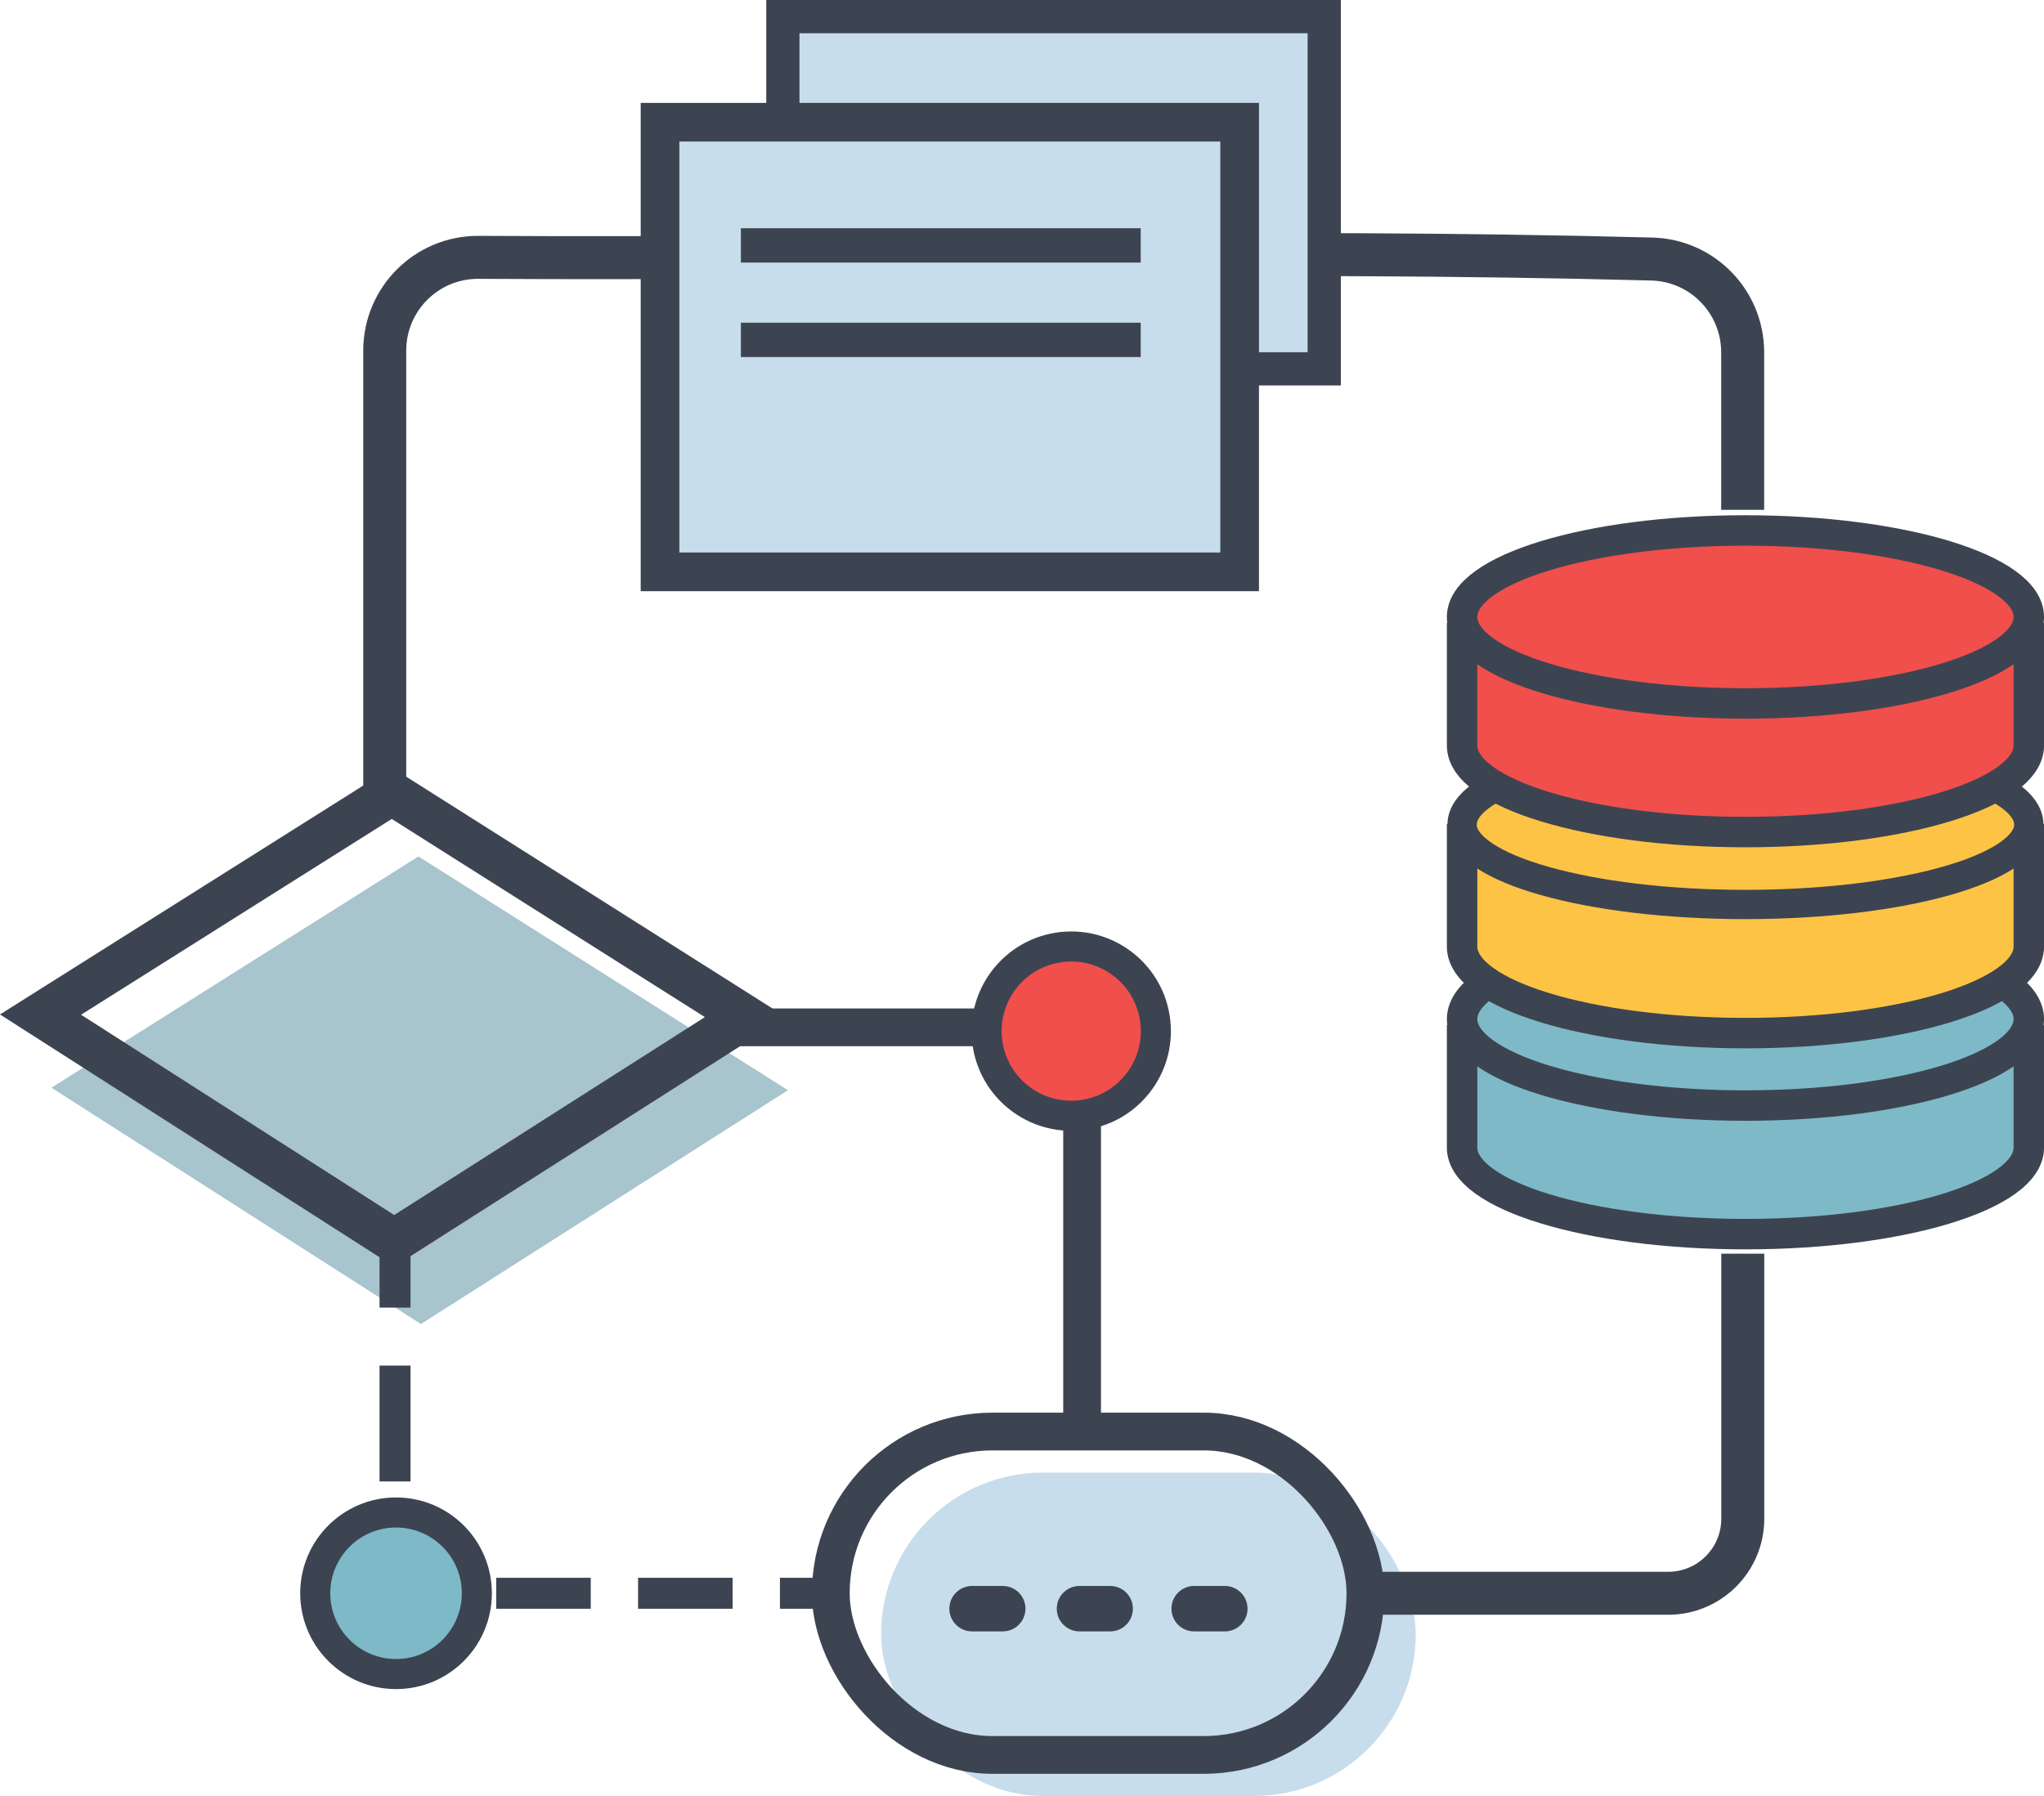<?xml version="1.0" encoding="UTF-8"?><svg id="_レイヤー_2" xmlns="http://www.w3.org/2000/svg" viewBox="0 0 383.26 336.81"><defs><style>.cls-1,.cls-2,.cls-3,.cls-4,.cls-5,.cls-6,.cls-7,.cls-8,.cls-9,.cls-10,.cls-11,.cls-12,.cls-13,.cls-14{stroke:#3d4451;stroke-miterlimit:10;}.cls-1,.cls-5,.cls-6{stroke-width:5.71px;}.cls-1,.cls-8{fill:#fdc345;}.cls-15,.cls-7,.cls-12{fill:#c7ddeb;}.cls-15,.cls-16,.cls-17{stroke-width:0px;}.cls-2,.cls-6{fill:#7eb9c7;}.cls-2,.cls-11{stroke-width:5.64px;}.cls-3{stroke-width:8.15px;}.cls-3,.cls-4,.cls-9,.cls-10,.cls-13,.cls-14{fill:none;}.cls-4{stroke-dasharray:0 0 17.73 8.87;}.cls-4,.cls-13,.cls-14{stroke-width:5.81px;}.cls-5,.cls-11{fill:#f04f4c;}.cls-7{stroke-width:6.23px;}.cls-8{stroke-width:5.49px;}.cls-9{stroke-width:8.06px;}.cls-10{stroke-width:7.08px;}.cls-16{fill:#a8c4cd;}.cls-12{stroke-width:7.25px;}.cls-14{stroke-dasharray:0 0 21.73 10.87;}.cls-17{fill:#3d4451;}</style></defs><g id="_レイヤー_1-2"><path class="cls-9" d="m72.14,152.22v-86.47c0-9.7,7.89-17.54,17.59-17.49,73.12.43,146.9-1.63,220.02.32,9.47.25,17.01,8.02,17.01,17.49v29.54"/><polygon class="cls-16" points="78.93 248.3 147.74 204.45 78.46 160.61 9.65 203.98 78.93 248.3"/><rect class="cls-15" x="165.21" y="276.16" width="100.24" height="60.65" rx="30.32" ry="30.32" transform="translate(430.66 612.97) rotate(-180)"/><rect class="cls-7" x="146.79" y="3.11" width="101.51" height="66.05" transform="translate(395.09 72.28) rotate(180)"/><path class="cls-13" d="m156.35,298.79h-10.11"/><path class="cls-4" d="m137.37,298.79h-48.76"/><path class="cls-13" d="m84.18,298.79h-10.11v-10.11"/><path class="cls-14" d="m74.07,277.82v-27.16"/><path class="cls-13" d="m74.07,245.22v-10.11"/><polygon class="cls-3" points="73.91 232.69 139.77 190.73 73.46 148.76 7.6 190.27 73.91 232.69"/><rect class="cls-10" x="155.78" y="268.47" width="100.24" height="60.65" rx="30.32" ry="30.32" transform="translate(411.8 597.58) rotate(-180)"/><polyline class="cls-10" points="202.9 268.47 202.9 192.66 134.72 192.66"/><path class="cls-6" d="m380.41,192.21v23.01c0,8.96-23.79,16.22-53.13,16.22s-53.13-7.26-53.13-16.22v-23.01"/><ellipse class="cls-6" cx="327.28" cy="191.11" rx="53.13" ry="16.22"/><path class="cls-1" d="m380.41,154.51v23.01c0,8.96-23.79,16.22-53.13,16.22s-53.13-7.26-53.13-16.22v-23.01"/><ellipse class="cls-8" cx="327.28" cy="154.63" rx="53.13" ry="14.99"/><path class="cls-5" d="m380.41,116.81v23.01c0,8.96-23.79,16.22-53.13,16.22s-53.13-7.26-53.13-16.22v-23.01"/><ellipse class="cls-5" cx="327.28" cy="115.7" rx="53.13" ry="16.22"/><rect class="cls-12" x="123.76" y="22.92" width="108.68" height="84.32" transform="translate(356.2 130.16) rotate(180)"/><path class="cls-17" d="m198.15,301.68h0c0-2.36,1.91-4.26,4.26-4.26h5.75c2.36,0,4.26,1.91,4.26,4.26h0c0,2.36-1.91,4.26-4.26,4.26h-5.75c-2.36,0-4.26-1.91-4.26-4.26Zm-20.14,0h0c0-2.36,1.91-4.26,4.26-4.26h5.75c2.36,0,4.26,1.91,4.26,4.26h0c0,2.36-1.91,4.26-4.26,4.26h-5.75c-2.36,0-4.26-1.91-4.26-4.26Zm41.64,0h0c0-2.36,1.91-4.26,4.26-4.26h5.75c2.36,0,4.26,1.91,4.26,4.26h0c0,2.36-1.91,4.26-4.26,4.26h-5.75c-2.36,0-4.26-1.91-4.26-4.26Z"/><circle class="cls-11" cx="200.85" cy="193.38" r="15.87" transform="translate(-28.38 34.67) rotate(-9.22)"/><circle class="cls-2" cx="74.26" cy="298.79" r="15.15"/><path class="cls-9" d="m326.78,235.11v49.7c0,7.72-6.26,13.98-13.98,13.98h-56.78"/><rect class="cls-17" x="138.92" y="42.8" width="74.97" height="6.44"/><rect class="cls-17" x="138.92" y="60.52" width="74.97" height="6.44"/></g></svg>